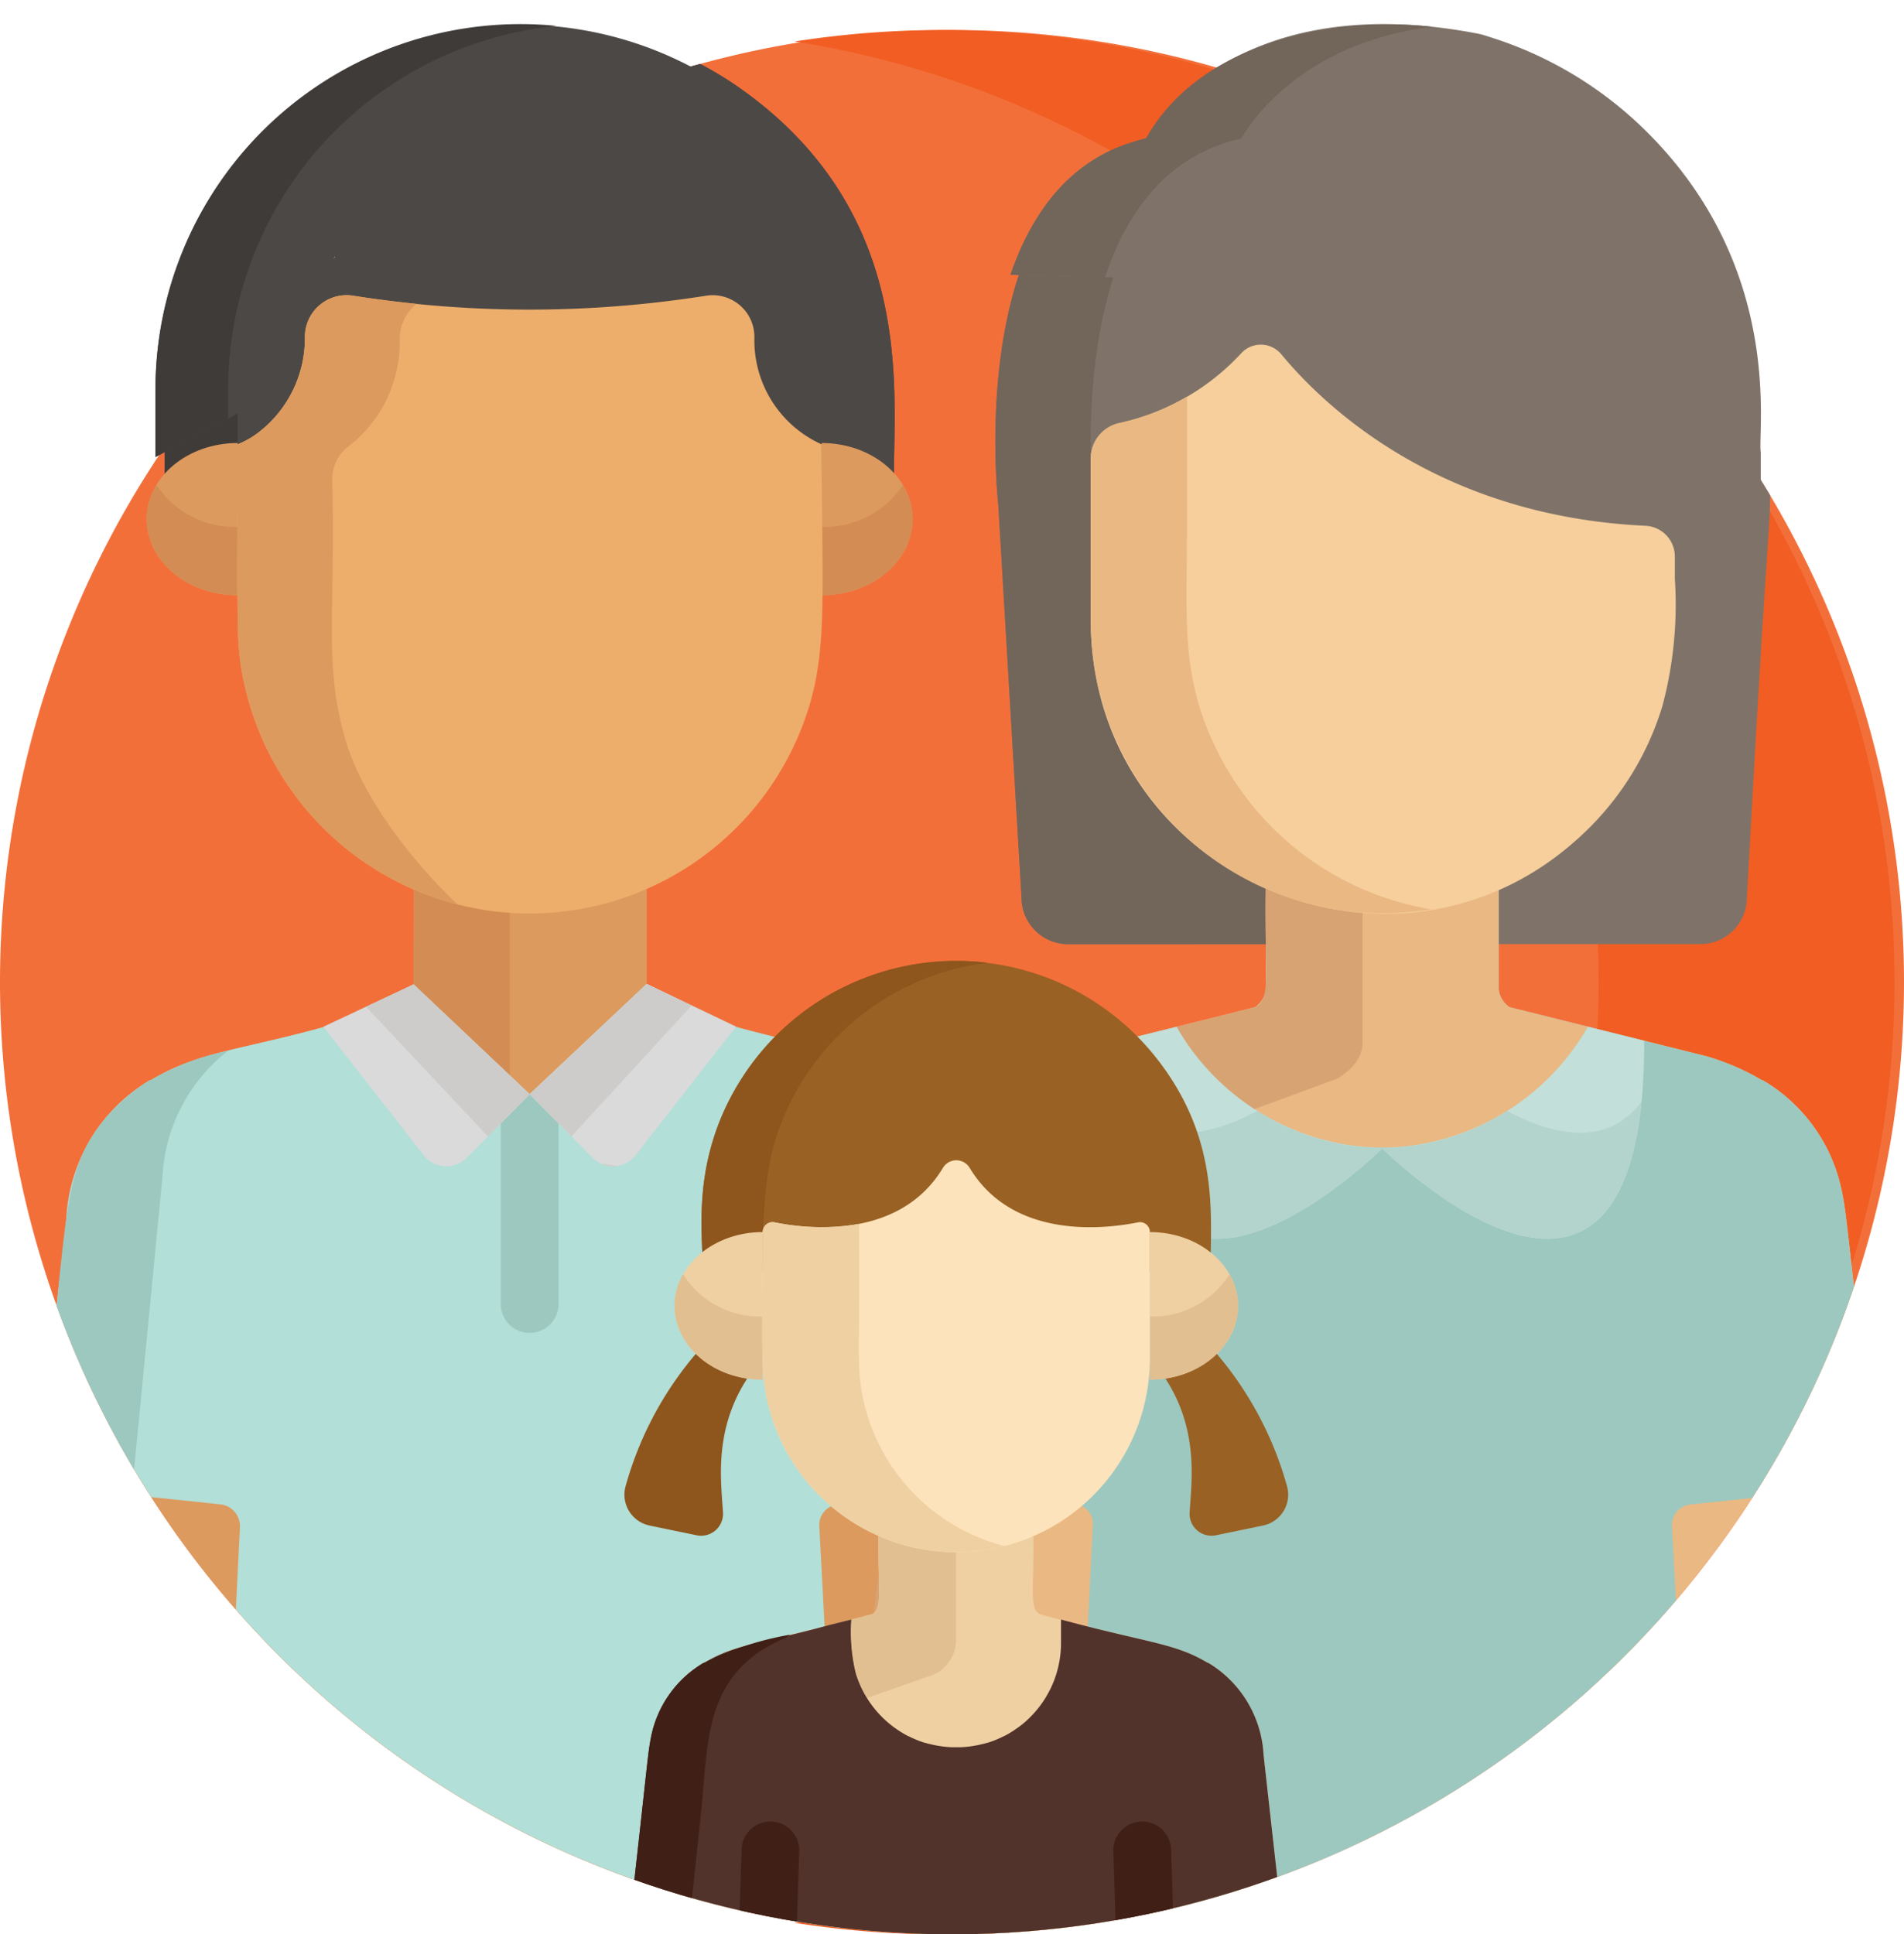 <svg id="family_owned_operated" data-name="family owned &amp; operated" xmlns="http://www.w3.org/2000/svg" xmlns:xlink="http://www.w3.org/1999/xlink" width="90.034" height="91.455" viewBox="0 0 90.034 91.455">
  <defs>
    <clipPath id="clip-path">
      <path id="Path_21750" data-name="Path 21750" d="M90.534,94.431A45.017,45.017,0,1,1,45.516,49.413,45.018,45.018,0,0,1,90.534,94.431Zm0,0" transform="translate(-0.5 -49.413)" fill="#937de2"/>
    </clipPath>
    <clipPath id="clip-path-2">
      <path id="Path_21757" data-name="Path 21757" d="M0,0H78.779V24.219L58.923,13.432,10.2,12.142,7.051,16.7,5.717,19.492,0,22.522V0Z" transform="translate(0)" fill="#fff"/>
    </clipPath>
  </defs>
  <path id="Path_21748" data-name="Path 21748" d="M90.534,94.431A45.017,45.017,0,1,1,45.516,49.413,45.018,45.018,0,0,1,90.534,94.431Zm0,0" transform="translate(-0.5 -47.993)" fill="#f36f3a"/>
  <path id="Path_21749" data-name="Path 21749" d="M202.837,49.414a45.352,45.352,0,0,0-7,.542,45.022,45.022,0,0,1,0,88.949,45.019,45.019,0,1,0,6.994-89.491Zm0,0" transform="translate(-158.265 -47.994)" fill="#f15d22"/>
  <g id="Mask_Group_44" data-name="Mask Group 44" transform="translate(0 1.42)" clip-path="url(#clip-path)">
    <g id="family_3_" data-name="family (3)" transform="translate(0 -0.409)">
      <path id="Path_21695" data-name="Path 21695" d="M277.882,43.631h-7.973a2.2,2.2,0,0,1-2.194-2.194l-1.1-18.595s-1.775-15.4,7.434-17.427c0,0,3.744-7.286,15.736-4.952a4.655,4.655,0,0,1,.481.14,18.23,18.23,0,0,1,7.466,4.5c6.531,6.5,5.217,14.176,5.381,15.131,0,5.334.084-.595-1.1,21.2a2.2,2.2,0,0,1-2.194,2.194h-8.482" transform="translate(-219.408 -0.002)" fill="#7f7369"/>
      <path id="Path_21696" data-name="Path 21696" d="M279.265,43.7V41.1A13.8,13.8,0,0,1,271,29.146c0-.034-.007-.141-.008-.162-.007-.181-.012-.362-.012-.544,0-8.21,0-7.711.006-7.846-.082-4.382.6-13.574,7.565-15.106,0,0,2.295-4.464,9.043-5.284-5.142-.565-11.174.963-13.551,5.284-6.214,1.366-7.709,8.932-7.562,15.259q0,.132.007.258c.036,1.173.121,1.91.121,1.91l1.1,18.595a2.2,2.2,0,0,0,2.194,2.194Z" transform="translate(-219.405 -0.076)" fill="#72655a"/>
      <path id="Path_21697" data-name="Path 21697" d="M40.324,272.943l2.359-21.079c.827-6.365.488-8.81,2.542-11.3a9.441,9.441,0,0,0-2.137-1.855l-.066-.016c-2.221-1.33-4.091-1.386-8.217-2.521h0l-4.22-2.02h0v-5.041a13.835,13.835,0,0,1-11,.029h0l-.018,5.033h0l-4.2,2h0c-4.1,1.128-5.992,1.188-8.217,2.521l-.066.016a5.89,5.89,0,0,0-.58.406c-3.18,2.283-3.23,5.248-3.5,7.44L1.73,257.838h0C-.049,273.989,0,272.69,0,273.935a4.88,4.88,0,0,0,5.05,5.145h0c.354,0,39.868,0,40.17,0C41.8,279.019,40.024,276.409,40.324,272.943Z" transform="translate(-0.004 -188.637)" fill="#dd9a5e"/>
      <g id="Group_1710" data-name="Group 1710" transform="translate(0 40.5)">
        <path id="Path_21698" data-name="Path 21698" d="M4.554,312.146c-.031-1.781.342-1.762,3.131-30.661a8.086,8.086,0,0,1,3.1-5.96,12.245,12.245,0,0,0-3.645,1.383l-.066.016a5.923,5.923,0,0,0-.58.406c-3.18,2.283-3.23,5.248-3.5,7.44C2.969,284.97,0,311.278,0,312.152a4.88,4.88,0,0,0,5.05,5.145H9.6A4.864,4.864,0,0,1,4.554,312.146Z" transform="translate(-0.003 -267.354)" fill="#d38d54"/>
        <path id="Path_21699" data-name="Path 21699" d="M115.27,238.609v-8.244a13.685,13.685,0,0,1-4.533-1.093l-.018,5.033h0Z" transform="translate(-91.162 -229.271)" fill="#d38d54"/>
      </g>
      <path id="Path_21700" data-name="Path 21700" d="M278.189,275.5c-3.213-28.456-3.032-27.653-3.32-29.044a7.892,7.892,0,0,0-3.717-5.193l-.066-.016a11.221,11.221,0,0,0-2.663-1.139l-9.265-2.306a1.194,1.194,0,0,1-.51-1.1v-4.469a13.828,13.828,0,0,1-11-.023v4.492a1.193,1.193,0,0,1-.51,1.1c-7.838,2.088-9.581,2.039-11.928,3.445l-.066.016a8.082,8.082,0,0,0-3.94,6.563L228.1,275.5c-.31,3.588,1.592,6.137,5.016,6.137h40.055a4.88,4.88,0,0,0,5.05-5.145v-.006A9.722,9.722,0,0,0,278.189,275.5Z" transform="translate(-187.783 -191.195)" fill="#eab883"/>
      <path id="Path_21701" data-name="Path 21701" d="M232.619,311.269v-.006a9.6,9.6,0,0,1,.034-.986l3.1-29.312a8.116,8.116,0,0,1,3.863-6.514,14.833,14.833,0,0,0-4.407,1.573l-.066.016a8.081,8.081,0,0,0-3.94,6.563l-3.1,27.674c-.31,3.588,1.592,6.137,5.016,6.137h4.55A4.88,4.88,0,0,1,232.619,311.269Z" transform="translate(-187.784 -225.97)" fill="#d8a373"/>
      <path id="Path_21702" data-name="Path 21702" d="M284.532,260.392c-1.46-12.963-1.4-12.813-1.629-13.936a7.9,7.9,0,0,0-3.717-5.193l-.066-.016a11.219,11.219,0,0,0-2.663-1.139l-9.265-2.306a1.194,1.194,0,0,1-.51-1.1v-4.469h0v-.023a13.712,13.712,0,0,1-11,0v.023h0v4.469a1.194,1.194,0,0,1-.51,1.1c-7.838,2.088-9.581,2.039-11.928,3.445l-.066.016a8.121,8.121,0,0,0-3.94,6.563l-1.406,12.566,8.864.93a.892.892,0,0,1,.8.932l-.974,19.383H275.9l-1.021-19.307a.969.969,0,0,1,.867-1.015Z" transform="translate(-195.817 -191.194)" fill="#9dc8bf"/>
      <path id="Path_21703" data-name="Path 21703" d="M237.827,295.167l4.406.462,1.55-14.666a8.115,8.115,0,0,1,3.863-6.514,15.036,15.036,0,0,0-4.407,1.573l-.066.016a7.893,7.893,0,0,0-3.717,5.193C239.171,282.611,239.225,282.912,237.827,295.167Z" transform="translate(-195.816 -225.969)" fill="#a82626"/>
      <path id="Path_21704" data-name="Path 21704" d="M51.094,262.2l-.066-.016c-2.226-1.333-4.125-1.4-8.189-2.514l0-.007-4.22-2.02-.031.046c0-.006,0-.011,0-.017l-5.5,5.182L27.6,257.666l-4.2,2h0c-4.1,1.128-5.992,1.188-8.217,2.521l-.066.016a8.082,8.082,0,0,0-3.94,6.563L9.768,281.335l8.694.912a1.038,1.038,0,0,1,.928,1.084l-.966,19.245H47.806l-1.021-19.305a.972.972,0,0,1,.869-1.018l2.324-.244c1.7-14.136,1.206-15.4,3.27-17.931A12.508,12.508,0,0,0,51.094,262.2Z" transform="translate(-8.043 -212.133)" fill="#b2dfd7"/>
      <path id="Path_21705" data-name="Path 21705" d="M15.727,281.484a8.086,8.086,0,0,1,3.1-5.96,12.259,12.259,0,0,0-3.645,1.383l-.066.016a9.49,9.49,0,0,0-2.154,1.875c-2.2,2.7-1.6,4.823-3.193,17.257l4.5.472C14.254,296.67,14.448,294.734,15.727,281.484Z" transform="translate(-8.046 -226.854)" fill="#9dc8bf"/>
      <path id="Path_21706" data-name="Path 21706" d="M334.17,236.182l-3.71-.924a1.194,1.194,0,0,1-.51-1.1v-5.015h0v-.023a13.719,13.719,0,0,1-11,0v.023h0v5.015a1.194,1.194,0,0,1-.51,1.1l-3.766.938A11.174,11.174,0,0,0,334.17,236.182Z" transform="translate(-259.085 -188.65)" fill="#eab883"/>
      <path id="SVGCleanerId_0" d="M44.139,21.993V17.249A17.281,17.281,0,0,1,71.249,3.1c8.883,6.2,7.191,15.323,7.387,18.9" transform="translate(-36.343 0)" fill="#4c4846"/>
      <g id="Group_1711" data-name="Group 1711" transform="translate(7.796 0)">
        <path id="SVGCleanerId_0_1_" d="M44.139,21.993V17.249A17.281,17.281,0,0,1,71.249,3.1c8.883,6.2,7.191,15.323,7.387,18.9" transform="translate(-44.139 0)" fill="#4c4846"/>
      </g>
      <path id="Path_21707" data-name="Path 21707" d="M63.107.09A17.262,17.262,0,0,0,44.139,17.253V22h3.439V17.253A17.252,17.252,0,0,1,63.107.09Z" transform="translate(-36.343 -0.004)" fill="#3f3b39"/>
      <g id="Group_1712" data-name="Group 1712" transform="translate(6.938 19.936)">
        <path id="Path_21708" data-name="Path 21708" d="M224.254,116.457c0,1.988-1.924,3.6-4.3,3.6v-7.2C222.33,112.858,224.254,114.469,224.254,116.457Z" transform="translate(-188.04 -112.858)" fill="#dd9a5e"/>
        <path id="Path_21709" data-name="Path 21709" d="M39.279,116.457c0,1.988,1.924,3.6,4.3,3.6v-7.2C41.2,112.858,39.279,114.469,39.279,116.457Z" transform="translate(-39.279 -112.858)" fill="#dd9a5e"/>
      </g>
      <g id="Group_1713" data-name="Group 1713" transform="translate(6.935 21.917)">
        <path id="Path_21710" data-name="Path 21710" d="M219.956,126.056v3.235c2.374,0,4.3-1.611,4.3-3.6a3.118,3.118,0,0,0-.459-1.617A4.444,4.444,0,0,1,219.956,126.056Z" transform="translate(-188.037 -124.075)" fill="#d38d54"/>
        <path id="Path_21711" data-name="Path 21711" d="M39.725,124.075c-1.426,2.368.62,5.216,3.839,5.216v-3.235A4.444,4.444,0,0,1,39.725,124.075Z" transform="translate(-39.263 -124.075)" fill="#d38d54"/>
      </g>
      <path id="Path_21712" data-name="Path 21712" d="M88,75.283a1.972,1.972,0,0,0-2.282-1.964c-.256.04-.539.081-.72.107a53.3,53.3,0,0,1-15.971-.107,1.97,1.97,0,0,0-2.282,1.964,5.622,5.622,0,0,1-2.224,4.522,4.155,4.155,0,0,1-.958.541c0,8.939-.107,9.536.372,11.561a13.813,13.813,0,0,0,26.282,1.887c1.32-3.335.964-5.867.964-13.448A5.391,5.391,0,0,1,88,75.283Z" transform="translate(-52.327 -60.348)" fill="#edae6b"/>
      <path id="Path_21713" data-name="Path 21713" d="M68.67,94.189c-.975-3.476-.434-5.6-.586-12.187a1.922,1.922,0,0,1,.756-1.549,6.226,6.226,0,0,0,2.43-5.109,2.132,2.132,0,0,1,.81-1.641c-.657-.066-1.3-.141-1.884-.221-.343-.046-.735-.1-1.125-.163a1.971,1.971,0,0,0-2.282,1.964,5.626,5.626,0,0,1-2.224,4.522,4.152,4.152,0,0,1-.958.541c0,8.993-.005,8.529.013,8.971A13.8,13.8,0,0,0,74.02,102.1C73.759,101.9,69.766,98.1,68.67,94.189Z" transform="translate(-52.371 -60.348)" fill="#dd9a5e"/>
      <path id="Path_21714" data-name="Path 21714" d="M136.787,291.047v-11.2l-1.365,1.285-1.365-1.291v11.209a1.365,1.365,0,1,0,2.73,0Z" transform="translate(-110.377 -230.406)" fill="#9dc8bf"/>
      <path id="Path_21715" data-name="Path 21715" d="M147.319,257.645l-5.535,5.211,2.988,3.011a1.345,1.345,0,0,0,2.015-.119l4.752-6.083Z" transform="translate(-116.739 -212.133)" fill="#dadada"/>
      <g id="Group_1714" data-name="Group 1714" transform="translate(25.045 45.512)">
        <path id="Path_21716" data-name="Path 21716" d="M149.444,258.662l-2.125-1.017-5.535,5.211,1.977,1.993Z" transform="translate(-141.784 -257.645)" fill="#ceccca"/>
        <path id="Path_21717" data-name="Path 21717" d="M161,305.775a1.347,1.347,0,0,0,.789.1Z" transform="translate(-157.606 -297.273)" fill="#ceccca"/>
      </g>
      <path id="Path_21718" data-name="Path 21718" d="M90.828,257.763l5.488,5.191-2.988,3.011a1.345,1.345,0,0,1-2.015-.119l-4.752-6.083Z" transform="translate(-71.27 -212.23)" fill="#dadada"/>
      <path id="Path_21719" data-name="Path 21719" d="M101.852,262.933l1.891,2.013,1.977-1.993-5.488-5.191-2.25,1.054Z" transform="translate(-80.675 -212.23)" fill="#ceccca"/>
      <path id="Path_21720" data-name="Path 21720" d="M323.519,236.942v-6.7a13.627,13.627,0,0,1-4.573-1.118c-.138,3.979.36,5.74-.51,6.135l-3.766.938a11.955,11.955,0,0,0,3.7,3.891l3.91-1.438S323.519,238.034,323.519,236.942Z" transform="translate(-259.085 -188.649)" fill="#d8a373"/>
      <path id="Path_21721" data-name="Path 21721" d="M318.23,95.067a1.456,1.456,0,0,1,1.389,1.454v1.044h0a18.584,18.584,0,0,1-.586,6.014,13.781,13.781,0,0,1-4.1,6.369c-8.566,7.629-22.331,1.87-22.914-9.657,0-.052,0,.015-.008-.162s-.012-.362-.012-.544v-7h0v-.7a1.715,1.715,0,0,1,1.367-1.675,11.054,11.054,0,0,0,5.757-3.309,1.259,1.259,0,0,1,1.889.061C303.02,89.388,308.436,94.61,318.23,95.067Z" transform="translate(-240.421 -71.219)" fill="#f7cf9c"/>
      <path id="Path_21722" data-name="Path 21722" d="M297.979,117.174c-1.824-3.685-1.4-6.3-1.428-11.419v-5.331a10.715,10.715,0,0,1-3.182,1.246A1.715,1.715,0,0,0,292,103.346v7.7c0,.228.012.584.013.6s.019.337.032.5a13.817,13.817,0,0,0,16.039,12.517A13.818,13.818,0,0,1,297.979,117.174Z" transform="translate(-240.421 -82.685)" fill="#eab883"/>
      <g id="Group_1715" data-name="Group 1715" transform="translate(52.973 47.532)">
        <path id="Path_21723" data-name="Path 21723" d="M382.26,269.744l-2.662-.663a11.375,11.375,0,0,1-9.754,5.726S382.315,287.28,382.26,269.744Z" transform="translate(-357.485 -269.081)" fill="#c3dfd9"/>
        <path id="Path_21724" data-name="Path 21724" d="M299.884,269.744l2.662-.663a11.375,11.375,0,0,0,9.754,5.726S299.829,287.28,299.884,269.744Z" transform="translate(-299.884 -269.081)" fill="#c3dfd9"/>
      </g>
      <g id="Group_1716" data-name="Group 1716" transform="translate(53.097 51.069)">
        <path id="Path_21725" data-name="Path 21725" d="M306.945,289.548c-2.2,1.172-4.736,1.731-6.36-.442,1.292,13.19,12.293,2.189,12.293,2.189A10.962,10.962,0,0,1,306.945,289.548Z" transform="translate(-300.585 -289.106)" fill="#b3d4cd"/>
        <path id="Path_21726" data-name="Path 21726" d="M375.776,289.548c2.2,1.172,4.736,1.731,6.36-.442-1.292,13.19-12.293,2.189-12.293,2.189A10.961,10.961,0,0,0,375.776,289.548Z" transform="translate(-357.609 -289.106)" fill="#b3d4cd"/>
      </g>
      <path id="Path_21727" data-name="Path 21727" d="M209.276,256.035a12.047,12.047,0,0,0-19.679,1.15c-2.543,4.108-1.583,7.851-1.794,9h24.076C211.8,263.83,212.45,260.034,209.276,256.035Z" transform="translate(-154.62 -207.055)" fill="#996123"/>
      <path id="Path_21728" data-name="Path 21728" d="M191.068,260.723c.054-.228.181-.679.187-.7a12.043,12.043,0,0,1,10.056-8.463,12.036,12.036,0,0,0-11.715,5.619c-2.543,4.108-1.583,7.85-1.794,9h2.942A21.622,21.622,0,0,1,191.068,260.723Z" transform="translate(-154.619 -207.051)" fill="#8e551c"/>
      <path id="Path_21729" data-name="Path 21729" d="M317.089,361.941a16.427,16.427,0,0,0-3.474-6.4,4.388,4.388,0,0,1-2.392,1.169c1.746,2.518,1.364,5.031,1.277,6.527a1.036,1.036,0,0,0,1.243,1.079l2.229-.462A1.491,1.491,0,0,0,317.089,361.941Z" transform="translate(-256.246 -292.739)" fill="#996123"/>
      <path id="Path_21730" data-name="Path 21730" d="M311.984,327.53c0,1.927-1.865,3.489-4.167,3.489v-6.978C310.118,324.041,311.984,325.6,311.984,327.53Z" transform="translate(-253.443 -266.8)" fill="#efd0a3"/>
      <path id="Path_21731" data-name="Path 21731" d="M167.225,361.941a16.427,16.427,0,0,1,3.474-6.4,4.388,4.388,0,0,0,2.392,1.169c-1.746,2.518-1.364,5.031-1.277,6.527a1.036,1.036,0,0,1-1.243,1.079l-2.229-.462A1.491,1.491,0,0,1,167.225,361.941Z" transform="translate(-137.627 -292.739)" fill="#8e551c"/>
      <path id="Path_21732" data-name="Path 21732" d="M180.589,327.53c0,1.927,1.866,3.489,4.167,3.489v-6.978C182.455,324.041,180.589,325.6,180.589,327.53Z" transform="translate(-148.689 -266.8)" fill="#efd0a3"/>
      <g id="Group_1717" data-name="Group 1717" transform="translate(31.897 59.235)">
        <path id="Path_21733" data-name="Path 21733" d="M307.816,337.328v2.989c3.088,0,5.063-2.7,3.766-4.984A4.287,4.287,0,0,1,307.816,337.328Z" transform="translate(-285.339 -335.333)" fill="#e2bf91"/>
        <path id="Path_21734" data-name="Path 21734" d="M180.975,335.333c-1.3,2.291.687,4.984,3.766,4.984v-2.989A4.287,4.287,0,0,1,180.975,335.333Z" transform="translate(-180.571 -335.333)" fill="#e2bf91"/>
      </g>
      <path id="Path_21735" data-name="Path 21735" d="M199.166,421.675l-.949-8.483a5.39,5.39,0,0,0-2.612-4.35l-.043-.011c-1.55-.928-2.674-.89-7.907-2.284-.579-.262-.243-1.384-.338-4.235a9.161,9.161,0,0,1-7.294-.016c-.093,2.784.243,3.987-.338,4.25-5.223,1.391-6.355,1.354-7.906,2.284l-.043.011a5.231,5.231,0,0,0-2.464,3.442c-.185.9-.137.968-1.1,9.392Z" transform="translate(-138.466 -331.233)" fill="#efd0a3"/>
      <path id="Path_21736" data-name="Path 21736" d="M168.171,442.589h30.993l-.949-8.483a5.4,5.4,0,0,0-2.612-4.35l-.043-.011c-1.536-.92-2.775-.923-6.923-2.039v1.1a4.94,4.94,0,0,1-.512,2.2c-.054.109-.142.271-.226.406l-.062.1c-.087.133-.179.261-.27.375-.043.054-.1.124-.147.176l-.022.025c-.029.033-.059.066-.089.1l-.01.01,0,0-.014.015c-.035.037-.071.073-.107.109l-.035.036q-.07.068-.142.134l-.042.037c-.03.027-.062.053-.092.079l-.014.012-.056.046-.1.077-.063.047-.1.07-.049.034-.016.011-.1.068-.016.01-.047.03-.088.053-.029.018-.013.008-.039.023q-.085.049-.173.094l-.024.012-.008,0-.029.014-.117.057-.064.029-.118.052-.072.029-.114.045-.075.027-.118.04-.059.019-.015,0-.033.01-.1.028-.048.013-.016,0q-.1.026-.2.048l-.029.006-.088.018q-.118.023-.237.04-.239.035-.486.046l-.058,0h-.032l-.085,0h-.119l-.085,0h-.032l-.058,0q-.246-.011-.486-.046-.12-.017-.237-.04l-.088-.018-.029-.006c-.066-.015-.132-.031-.2-.048l-.016,0-.048-.013-.1-.028-.034-.01-.015,0-.059-.019-.118-.04-.075-.027-.114-.045-.072-.029-.118-.052-.064-.029-.117-.057-.029-.014-.008,0-.024-.012q-.087-.045-.173-.094l-.039-.023-.013-.008-.029-.018-.088-.053-.047-.03-.016-.01a4.957,4.957,0,0,1-2.057-2.728,8.34,8.34,0,0,1-.21-2.539l-1.051.262c-3.3.9-4.436.9-5.907,1.786l-.043.011a5.248,5.248,0,0,0-2.464,3.442C169.083,434.09,169.12,434.265,168.171,442.589Z" transform="translate(-138.465 -352.146)" fill="#51332b"/>
      <g id="Group_1718" data-name="Group 1718" transform="translate(29.706 76.275)">
        <path id="Path_21737" data-name="Path 21737" d="M171.575,440.617c.379-3.422.113-6.293,2.992-8.141l.043-.011a6.9,6.9,0,0,1,1.022-.523q.1-.078.191-.142a14.657,14.657,0,0,0-4.047,1.323l-.043.011a5.231,5.231,0,0,0-2.471,3.479c-.182.9-.141,1.022-1.09,9.354h2.833Z" transform="translate(-168.172 -431.798)" fill="#401f16"/>
        <path id="Path_21738" data-name="Path 21738" d="M200.508,487.021l.127-3.95a1.365,1.365,0,0,0-2.728-.088l-.13,4.038Z" transform="translate(-192.547 -472.854)" fill="#401f16"/>
        <path id="Path_21739" data-name="Path 21739" d="M300.892,487.022l-.13-4.038a1.365,1.365,0,0,0-2.728.088l.127,3.95Z" transform="translate(-275.094 -472.855)" fill="#401f16"/>
      </g>
      <path id="Path_21740" data-name="Path 21740" d="M231.783,409.421a1.785,1.785,0,0,0,1.116-1.666v-4.693a9.105,9.105,0,0,1-3.649-.765c-.093,2.785.243,3.987-.338,4.25l-.948.236a8.348,8.348,0,0,0,.21,2.539,5.028,5.028,0,0,0,.532,1.177l3.077-1.079Z" transform="translate(-187.694 -331.234)" fill="#e2bf91"/>
      <path id="Path_21741" data-name="Path 21741" d="M212.589,305.177c-2.054,3.417-6.415,2.891-7.963,2.579a.468.468,0,0,0-.56.46h0c0,5.56-.17,6.783.389,8.63a9.155,9.155,0,0,0,17.918-2.648v-5.982h0a.468.468,0,0,0-.56-.46c-1.548.313-5.909.838-7.963-2.579A.736.736,0,0,0,212.589,305.177Z" transform="translate(-167.999 -250.975)" fill="#fce3bb"/>
      <path id="Path_21742" data-name="Path 21742" d="M208.755,329.412c-.239-1.378-.085-1.91-.135-7.944a10.736,10.736,0,0,1-3.99-.073.468.468,0,0,0-.56.46c0,5.645-.166,6.793.389,8.63A9.158,9.158,0,0,0,215.5,336.7,9.162,9.162,0,0,1,208.755,329.412Z" transform="translate(-168.003 -264.614)" fill="#efd0a3"/>
    </g>
  </g>
  <g id="Mask_Group_45" data-name="Mask Group 45" transform="translate(5.627)" clip-path="url(#clip-path-2)">
    <path id="Path_21754" data-name="Path 21754" d="M277.882,43.631h-7.973a2.2,2.2,0,0,1-2.194-2.194l-1.1-18.595s-1.775-15.4,7.434-17.427c0,0,3.744-7.286,15.736-4.952a4.655,4.655,0,0,1,.481.14,18.23,18.23,0,0,1,7.466,4.5c6.531,6.5,5.217,14.176,5.381,15.131,0,5.334.084-.595-1.1,21.2a2.2,2.2,0,0,1-2.194,2.194h-8.482" transform="translate(-225.48 1.137)" fill="#7f7369"/>
    <path id="Path_21755" data-name="Path 21755" d="M279.265,43.7V41.1A13.8,13.8,0,0,1,271,29.146c0-.034-.007-.141-.008-.162-.007-.181-.012-.362-.012-.544,0-8.21,0-7.711.006-7.846-.082-4.382.6-13.574,7.565-15.106,0,0,2.295-4.464,9.043-5.284-5.142-.565-11.174.963-13.551,5.284-6.214,1.366-7.709,8.932-7.562,15.259q0,.132.007.258c.036,1.173.121,1.91.121,1.91l1.1,18.595a2.2,2.2,0,0,0,2.194,2.194Z" transform="translate(-225.477 1.063)" fill="#72655a"/>
    <path id="SVGCleanerId_0_1_2" data-name="SVGCleanerId_0_1_" d="M44.139,21.993V17.249A17.281,17.281,0,0,1,71.249,3.1c8.883,6.2,7.191,15.323,7.387,18.9" transform="translate(-42.414 1.138)" fill="#4c4846"/>
    <path id="Path_21756" data-name="Path 21756" d="M63.107.09A17.262,17.262,0,0,0,44.139,17.253V22h3.439V17.253A17.252,17.252,0,0,1,63.107.09Z" transform="translate(-42.414 1.134)" fill="#3f3b39"/>
  </g>
</svg>

